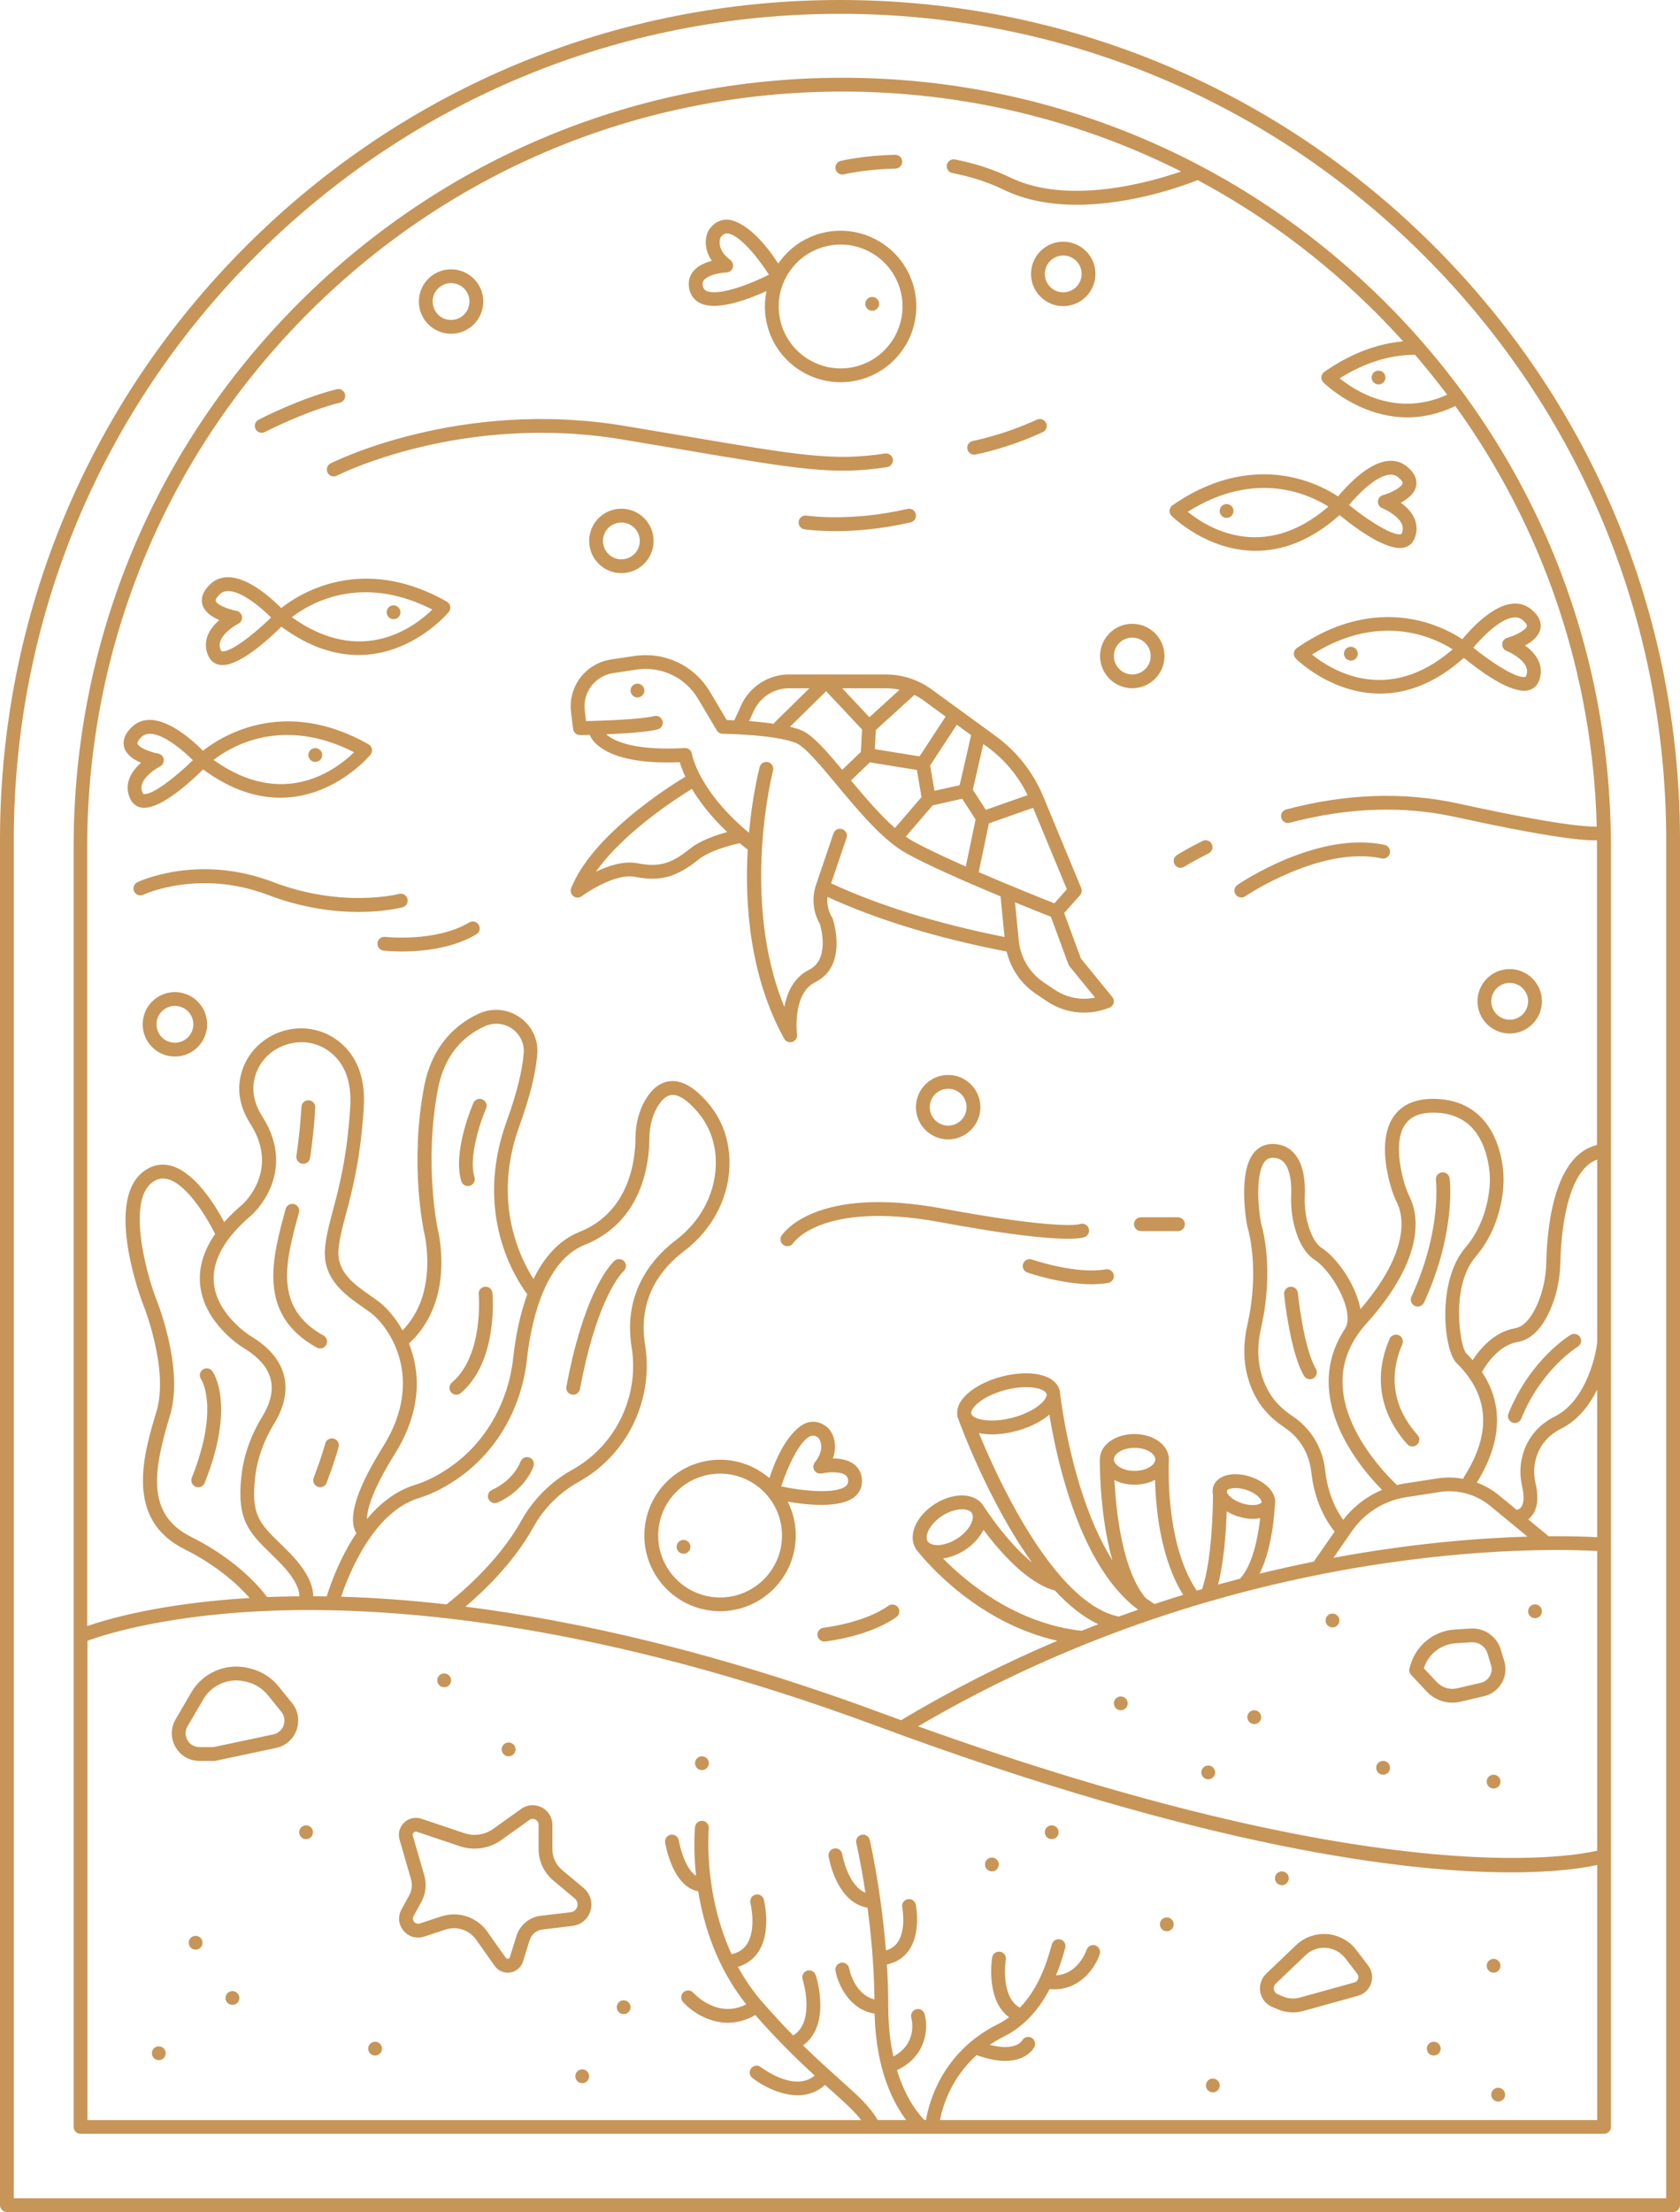 <?xml version="1.0" encoding="UTF-8"?><svg xmlns="http://www.w3.org/2000/svg" xmlns:xlink="http://www.w3.org/1999/xlink" height="480.5" preserveAspectRatio="xMidYMid meet" version="1.0" viewBox="0.0 0.0 365.0 480.5" width="365.0" zoomAndPan="magnify"><g id="change1_1"><path d="M311.38,53.29C276.93,18.93,231.16,0,182.5,0C133.84,0,88.07,18.93,53.62,53.29C19.17,87.65,0.13,133.36,0,182 v297c0,0.83,0.67,1.5,1.5,1.5h362c0.83,0,1.5-0.67,1.5-1.5V182C364.87,133.36,345.83,87.65,311.38,53.29z M362,477.5H3V182 c0.13-47.84,18.86-92.8,52.74-126.59C89.62,21.61,134.64,3,182.5,3c47.86,0,92.88,18.61,126.76,52.41 C343.14,89.21,361.87,134.16,362,182V477.5z M68.83,292.72c-13.03-7.19-9.71-19.37-6.77-30.12c0.22-0.8,1.05-1.27,1.84-1.05 c0.8,0.22,1.27,1.04,1.05,1.84c-2.9,10.62-5.63,20.65,5.33,26.7c0.73,0.4,0.99,1.31,0.59,2.04c-0.27,0.5-0.79,0.78-1.31,0.78 C69.31,292.91,69.06,292.85,68.83,292.72z M64.4,251.09c0.88-6.03,1.08-10.61,1.09-10.65c0.04-0.83,0.74-1.47,1.56-1.44 c0.83,0.03,1.47,0.73,1.44,1.56c-0.01,0.19-0.21,4.77-1.12,10.96c-0.11,0.75-0.75,1.28-1.48,1.28c-0.07,0-0.15,0-0.22-0.02 C64.85,252.67,64.28,251.91,64.4,251.09z M70.96,322.08c-0.23,0.6-0.8,0.97-1.4,0.97c-0.18,0-0.35-0.03-0.53-0.1 c-0.78-0.29-1.17-1.16-0.88-1.93c1.98-5.24,2.49-7.4,2.5-7.42c0.19-0.81,1-1.31,1.8-1.12c0.81,0.19,1.31,0.99,1.12,1.8 C73.55,314.37,73.02,316.61,70.96,322.08z M46.12,297.83c0.21,0.29,5.14,7.26-1.66,24.29c-0.23,0.59-0.8,0.94-1.39,0.94 c-0.19,0-0.37-0.03-0.56-0.11c-0.77-0.31-1.14-1.18-0.84-1.95c6.09-15.26,2.06-21.35,2.02-21.41c-0.47-0.67-0.31-1.61,0.35-2.08 C44.71,297.03,45.63,297.17,46.12,297.83z M100.23,256.58c-1.98-6.33,2.43-16.56,2.62-16.99c0.33-0.76,1.21-1.11,1.97-0.77 c0.76,0.33,1.11,1.21,0.78,1.97c-1.16,2.66-3.87,10.53-2.51,14.89c0.25,0.79-0.19,1.63-0.98,1.88c-0.15,0.05-0.3,0.07-0.45,0.07 C101.03,257.64,100.43,257.23,100.23,256.58z M98.01,302.44c-0.54-0.63-0.46-1.58,0.17-2.12c6.98-5.95,5.84-19.06,5.82-19.19 c-0.08-0.83,0.53-1.56,1.35-1.63c0.83-0.08,1.56,0.53,1.63,1.35c0.06,0.6,1.29,14.8-6.87,21.75c-0.28,0.24-0.63,0.36-0.97,0.36 C98.73,302.97,98.31,302.79,98.01,302.44z M106.11,325.56c-0.31-0.77,0.07-1.64,0.84-1.95c0.04-0.02,4.44-1.85,6.16-6.16 c0.31-0.77,1.18-1.14,1.95-0.84c0.77,0.31,1.14,1.18,0.84,1.95c-2.21,5.53-7.61,7.75-7.84,7.84c-0.18,0.07-0.37,0.11-0.56,0.11 C106.91,326.5,106.34,326.14,106.11,325.56z M123.06,301.19c0.4-2.15,0.84-4.23,1.31-6.2c3.96-16.66,8.96-20.97,9.17-21.15 c0.64-0.53,1.58-0.44,2.11,0.19c0.53,0.63,0.44,1.57-0.18,2.1c-0.1,0.09-4.54,4.2-8.19,19.55c-0.46,1.92-0.89,3.96-1.28,6.06 c-0.14,0.72-0.77,1.22-1.47,1.22c-0.09,0-0.18-0.01-0.28-0.03C123.44,302.79,122.9,302.01,123.06,301.19z M305.74,313.71 c-3.46-3.84-8.56-11.91-3.83-22.9c0.33-0.76,1.21-1.11,1.97-0.79c0.76,0.33,1.11,1.21,0.79,1.97c-3.86,8.97-0.33,15.67,3.3,19.7 c0.55,0.62,0.51,1.56-0.11,2.12c-0.29,0.26-0.65,0.39-1,0.39C306.45,314.21,306.04,314.04,305.74,313.71z M306.64,281.67 c0.42-0.9,0.8-1.79,1.16-2.67c1.23-3.01,2.22-6.09,2.93-9.14c1.88-8.09,1.25-13.48,1.24-13.53c-0.1-0.82,0.48-1.57,1.3-1.67 c0.82-0.1,1.57,0.48,1.68,1.3c0.03,0.24,0.72,5.93-1.29,14.59c-0.75,3.21-1.78,6.44-3.07,9.6c-0.38,0.92-0.78,1.84-1.21,2.79 c-0.25,0.55-0.8,0.87-1.36,0.87c-0.21,0-0.42-0.04-0.63-0.14C306.63,283.31,306.3,282.42,306.64,281.67z M283.31,298.86 c-3.03-5.13-4.27-17.2-4.32-17.71c-0.08-0.82,0.52-1.56,1.34-1.64c0.83-0.08,1.56,0.52,1.64,1.34c0.01,0.12,1.22,11.92,3.92,16.48 c0.42,0.71,0.19,1.63-0.53,2.05c-0.24,0.14-0.5,0.21-0.76,0.21C284.09,299.59,283.59,299.33,283.31,298.86z M330.51,308.16 c-0.24,0.58-0.8,0.94-1.39,0.94c-0.19,0-0.38-0.04-0.56-0.11c-0.77-0.31-1.14-1.19-0.83-1.95c4.75-11.73,13.15-16.87,13.51-17.08 c0.71-0.43,1.63-0.2,2.06,0.51c0.43,0.71,0.2,1.63-0.51,2.06C342.67,292.59,334.86,297.42,330.51,308.16z M326.07,358.34 c-0.87-2.89-3.57-4.79-6.6-4.59l-3.23,0.2c-4.63,0.22-8.58,3.37-9.84,7.84l-0.17,0.59c-0.14,0.5-0.01,1.05,0.35,1.43l3.41,3.64 c1.45,1.55,3.48,2.4,5.56,2.4c0.57,0,1.15-0.07,1.72-0.2l5.14-1.2c1.62-0.38,3.02-1.42,3.86-2.86c0.83-1.44,1.03-3.18,0.55-4.77 L326.07,358.34z M323.67,364.09c-0.43,0.74-1.12,1.25-1.94,1.44l-5.14,1.2c-1.6,0.38-3.28-0.14-4.41-1.33l-2.83-3.02 c0.97-3.1,3.77-5.28,7.05-5.44l3.25-0.2c1.62-0.11,3.08,0.91,3.54,2.46l0.75,2.49C324.2,362.51,324.1,363.36,323.67,364.09z M294.65,423.54c-1.52-1.98-3.83-3.23-6.32-3.42c-2.49-0.18-4.96,0.69-6.76,2.42l-6.47,6.18c-1.08,1.03-1.56,2.53-1.29,4 c0.28,1.47,1.27,2.69,2.65,3.25l1.3,0.54c1,0.41,2.08,0.62,3.15,0.62c0.74,0,1.49-0.1,2.21-0.3l11.93-3.31 c1.34-0.37,2.4-1.38,2.84-2.7c0.44-1.32,0.2-2.77-0.65-3.87L294.65,423.54z M295.07,429.86c-0.06,0.18-0.26,0.61-0.8,0.76 l-11.94,3.31c-1.12,0.31-2.34,0.24-3.42-0.2l-1.3-0.54c-0.45-0.18-0.75-0.56-0.84-1.04c-0.09-0.47,0.06-0.94,0.41-1.27l6.47-6.18 c1.08-1.04,2.53-1.61,4.02-1.61c0.15,0,0.29,0.01,0.44,0.02c1.64,0.13,3.16,0.95,4.17,2.25l2.61,3.4 C295.24,429.22,295.13,429.68,295.07,429.86z M60.52,366.31c-1.54-1.91-3.7-3.28-6.08-3.87l-0.45-0.11 c-4.81-1.19-9.91,0.97-12.4,5.25l-3.44,5.9c-1.09,1.88-1.1,4.12-0.02,6.01c1.08,1.89,3.03,3.01,5.2,3.01h3.22 c0.1,0,0.21-0.01,0.31-0.03l13.11-2.78c2.09-0.44,3.76-1.91,4.47-3.92c0.71-2.01,0.34-4.2-1.01-5.86L60.52,366.31z M61.62,374.77 c-0.36,1.02-1.21,1.76-2.27,1.98L46.4,379.5h-3.07c-1.09,0-2.06-0.56-2.6-1.5s-0.54-2.07,0.01-3l3.44-5.9 c1.49-2.56,4.26-4.08,7.14-4.08c0.65,0,1.3,0.08,1.95,0.24l0.45,0.11c1.75,0.43,3.34,1.44,4.47,2.84l2.92,3.61 C61.79,372.64,61.98,373.75,61.62,374.77z M126.8,410.11l-4.67-3.91c-1.35-1.13-2.12-2.78-2.12-4.54v-5.27 c0-1.61-0.89-3.06-2.32-3.8c-1.43-0.73-3.13-0.61-4.44,0.32l-6.1,4.36c-1.81,1.29-4.15,1.64-6.26,0.93l-9.35-3.14 c-1.31-0.44-2.74-0.12-3.74,0.84c-1,0.96-1.38,2.37-0.99,3.7l2.48,8.57c0.35,1.2,0.21,2.46-0.39,3.55l-1.67,3.04 c-0.82,1.49-0.67,3.24,0.39,4.56c1.06,1.33,2.73,1.87,4.42,1.38l4.74-1.56c2.48-0.82,5.16,0.07,6.67,2.2l4.04,5.71 c0.66,0.92,1.71,1.45,2.81,1.45c0.19,0,0.37-0.01,0.56-0.04c1.31-0.21,2.37-1.13,2.77-2.39l1.45-4.65c0.39-1.24,1.48-2.14,2.77-2.3 l6.5-0.77c1.89-0.22,3.4-1.49,3.94-3.31C128.82,413.22,128.25,411.33,126.8,410.11z M125.41,414.18c-0.07,0.25-0.4,1.07-1.42,1.19 l-6.5,0.77c-2.47,0.29-4.54,2.01-5.28,4.38l-1.45,4.65c-0.08,0.24-0.27,0.31-0.38,0.33c-0.11,0.02-0.31,0.01-0.46-0.18l-4.03-5.7 c-1.71-2.42-4.42-3.78-7.25-3.78c-0.93,0-1.88,0.15-2.81,0.45l-4.68,1.54c-0.65,0.18-1.05-0.21-1.19-0.38 c-0.14-0.18-0.43-0.65-0.11-1.25l1.67-3.04c0.99-1.79,1.22-3.86,0.65-5.83l-2.48-8.57c-0.11-0.37,0.1-0.61,0.19-0.7 c0.09-0.09,0.34-0.28,0.71-0.16l9.35,3.14c3.02,1.02,6.37,0.51,8.96-1.34l6.1-4.36c0.57-0.41,1.11-0.2,1.32-0.1 c0.21,0.11,0.69,0.43,0.69,1.13v5.27c0,2.65,1.17,5.14,3.2,6.84l4.67,3.91C125.66,413.07,125.48,413.94,125.41,414.18z M204.23,265.47c-13.36-2.47-21.35-1.07-25.7,0.53c-4.62,1.71-6.18,4-6.2,4.02c-0.29,0.44-0.77,0.68-1.26,0.68 c-0.28,0-0.56-0.08-0.81-0.24c-0.69-0.45-0.9-1.36-0.46-2.05c0.29-0.45,7.29-11.02,34.98-5.89c24.68,4.57,29.45,3.49,29.8,3.39 c0.72-0.28,1.56,0.05,1.89,0.77c0.35,0.75,0.03,1.64-0.72,1.99C235.06,268.99,230.38,270.32,204.23,265.47z M257.42,265.92 c0,0.83-0.67,1.5-1.5,1.5h-8.04c-0.83,0-1.5-0.67-1.5-1.5s0.67-1.5,1.5-1.5h8.04C256.75,264.42,257.42,265.09,257.42,265.92z M241.98,276.95c0.14,0.82-0.41,1.59-1.22,1.73c-1.14,0.2-2.34,0.28-3.56,0.28c-6.58,0-13.64-2.42-13.99-2.54 c-0.78-0.27-1.2-1.13-0.92-1.91c0.27-0.78,1.12-1.2,1.91-0.92c0.09,0.03,9.52,3.27,16.05,2.14 C241.06,275.59,241.84,276.13,241.98,276.95z M87.46,197.08c-0.28,0.07-3.88,1.01-9.55,1.01c-5.17,0-12.05-0.78-19.68-3.69 c-14.96-5.7-26.97-0.11-27.09-0.05c-0.75,0.36-1.64,0.04-2-0.71c-0.36-0.75-0.04-1.64,0.71-2c0.54-0.26,13.3-6.21,29.45-0.05 c15.1,5.76,27.26,2.62,27.38,2.59c0.8-0.22,1.62,0.26,1.84,1.06C88.74,196.05,88.26,196.87,87.46,197.08z M349.96,180.57 c-0.84-43.44-18.18-84.15-49.02-114.92C269.41,34.21,227.52,16.89,183,16.89S96.59,34.21,65.07,65.65 C33.55,97.09,16.12,138.92,16,183.43V462c0,0.83,0.67,1.5,1.5,1.5h331c0.83,0,1.5-0.67,1.5-1.5V183.43c0-0.89-0.02-1.78-0.04-2.68 c0-0.03,0.01-0.05,0.01-0.08C349.97,180.64,349.96,180.61,349.96,180.57z M330.73,323.02c0.44,1.93,0.37,3.5-0.21,4.31 c-0.15,0.22-0.42,0.49-0.98,0.66l-3.84-3.16c-1.46-1.21-3.11-2.14-4.85-2.79c3.99-6.38,6.95-15.3,1.12-24.02 c0.95-1.69,3.69-5.85,7.78-6.53c2.85-0.47,5.22-2.82,7.05-6.97c1.38-3.14,2.12-6.6,2.2-10.27c0.1-4.81,0.98-19.81,8.01-22.39v39.55 c0,1.39-1.94,12.63-9.17,16.25c-4.98,2.49-6.71,6.55-7.28,9.52C330.2,319,330.26,320.97,330.73,323.02z M347,402.01 c-6.88,1.57-48.81,8.42-147.53-27.02c69.46-40.79,137.18-38.68,147.53-38.08V402.01z M211.14,328.66 C211.14,328.66,211.14,328.66,211.14,328.66c0.75,1.17-0.46,3.8-3.21,5.56c-2.71,1.74-5.56,1.76-6.35,0.62 c-0.01-0.02-0.03-0.04-0.05-0.06c-0.73-1.18,0.48-3.79,3.22-5.54C207.5,327.49,210.39,327.49,211.14,328.66z M209.55,336.75 c1.92-1.23,3.33-2.82,4.12-4.45c3.31,4.46,9.41,11.58,15.53,13.2c2.94,3.18,6.11,5.76,9.43,7.31c-1.21,0.47-2.43,0.94-3.65,1.43 c-14.26-1.59-24.94-10.48-30.09-15.71C206.4,338.32,208.01,337.73,209.55,336.75z M212.51,304.74c1.41-1.17,3.56-2.19,5.89-2.81 c1.56-0.41,3.13-0.62,4.55-0.62c0.7,0,1.36,0.05,1.96,0.16c1.31,0.23,2.25,0.72,2.44,1.26c0.01,0.08,0.02,0.2,0.04,0.34 c-0.12,1.3-2.84,3.68-7.4,4.88c-4.79,1.26-8.46,0.39-8.93-0.76c-0.02-0.04-0.03-0.08-0.04-0.11 C210.89,306.52,211.47,305.6,212.51,304.74z M215.49,311.58c1.62,0,3.41-0.24,5.27-0.73c3.02-0.8,5.53-2.09,7.23-3.58 c0.61,3.79,1.72,9.48,3.57,15.64c3.87,12.88,9.15,21.84,15.71,26.74c-1.4,0.49-2.8,0.99-4.21,1.5c-7-1.42-14.71-9.36-22.32-23 c-3.6-6.45-6.4-12.81-8.06-16.85C213.53,311.48,214.47,311.58,215.49,311.58z M251,317.02c-0.02,1.18-1.86,2.48-4.5,2.48 c-2.65,0-4.5-1.32-4.5-2.5s1.85-2.5,4.5-2.5c2.65,0,4.49,1.31,4.5,2.49C251,317,251,317.01,251,317.02z M246.5,322.5 c1.68,0,3.21-0.39,4.45-1.05c0.14,6.11,1.15,17.07,6.11,24.98c-2.05,0.63-4.13,1.3-6.22,1.99c-0.67-0.4-1.32-0.84-1.95-1.32 c-5.06-6-6.41-18.8-6.77-25.61C243.35,322.13,244.85,322.5,246.5,322.5z M273.05,326.85c-0.91,0.17-2.08,0.05-3.23-0.32 c-1.94-0.64-2.96-1.68-3.24-2.3c0-0.21,0-0.38,0-0.51c0.13-0.14,0.44-0.31,0.97-0.41c0.27-0.05,0.57-0.08,0.88-0.08 c0.73,0,1.54,0.14,2.34,0.4c2.47,0.81,3.46,2.28,3.32,2.7C274.06,326.47,273.74,326.72,273.05,326.85z M266.52,328.28 c0.7,0.43,1.49,0.81,2.37,1.1c1.11,0.36,2.23,0.55,3.28,0.55c0.5,0,0.98-0.04,1.44-0.13c0.06-0.01,0.12-0.03,0.18-0.04 c-0.42,3.77-1.54,10.1-4.38,13.16c-1.58,0.41-3.16,0.84-4.77,1.28C265.93,339.19,266.37,332.69,266.52,328.28z M289.7,338.39 l4.06-5.85c2.72-3.92,6.98-6.58,11.69-7.31l7.28-1.13c3.95-0.62,7.98,0.49,11.06,3.03l8.07,6.65 C321.49,334.09,306.91,335.2,289.7,338.39z M273.96,265.68c-0.72-3.96-1.12-11.02,0.85-13.4c0.45-0.54,0.97-0.78,1.69-0.78 c1.01,0,1.79,0.3,2.39,0.93c1.17,1.22,1.77,3.78,1.64,7.04c-0.09,2.4,0.12,4.64,0.64,6.68c0.93,3.68,2.43,6.2,4.46,7.51 c2.52,1.62,6.03,6.6,6.94,10.84c0.26,1.22,0.42,2.92-0.35,4.1c-0.02,0.04-0.04,0.08-0.06,0.12c-2.56,3.91-3.73,8.16-3.45,12.7 c0.62,10.09,8.12,18.74,11.56,22.21c-3.32,1.39-6.24,3.63-8.44,6.52c-1.29-1.77-3.31-5.3-3.9-10.65 c-0.73-6.72-4.79-10.34-7.14-11.91c-2.27-1.51-3.99-3.27-5.11-5.24c-2.3-4.03-2.88-8.66-1.72-13.78 C276.88,275.7,274.31,266.81,273.96,265.68z M306.4,260.31c-0.65-1.39-1.09-2.54-1.39-3.63c-0.91-3.31-2.06-9.34,0.41-12.62 c1.17-1.55,3.05-2.33,5.76-2.37c3.49-0.04,6.35,0.98,8.42,3.06c4.16,4.17,4.1,11.29,4.1,11.43c0,0.08,0.19,8.39-5.34,14.84 c-6.25,7.3-4.71,22.25-1.92,25.04l0.15,0.15c6.98,6.94,7.49,15.19,1.52,24.54c-0.1,0.15-0.16,0.31-0.19,0.48 c-1.85-0.34-3.75-0.38-5.65-0.09l-7.28,1.13c-0.5,0.08-0.99,0.2-1.48,0.31c-2.08-1.96-11.17-11.04-11.8-21.36 c-0.3-4.96,1.42-9.56,5.12-13.67C310.09,272.81,307.94,263.59,306.4,260.31z M314.42,85.74c-11.03,4.99-20.03-0.85-23.36-3.56 c5.39-3.4,10.88-5.11,16.37-5.12C309.86,79.88,312.19,82.78,314.42,85.74z M67.19,67.78C98.15,36.9,139.28,19.89,183,19.89 c25.99,0,51.06,6.01,73.62,17.36c-7.01,2.42-24.64,7.37-37.18,1.29c-3.63-1.76-7.66-3.07-11.96-3.9c-0.82-0.16-1.6,0.38-1.76,1.19 c-0.16,0.81,0.38,1.6,1.19,1.76c4.04,0.77,7.82,2,11.21,3.65c4.92,2.38,10.44,3.24,15.84,3.24c12.04,0,23.47-4.25,26.25-5.36 c14.02,7.5,27.01,17.1,38.58,28.65c2.08,2.08,4.1,4.21,6.06,6.38c-5.79,0.51-11.53,2.73-17.12,6.62c-0.36,0.25-0.59,0.65-0.64,1.09 s0.11,0.87,0.42,1.19c0.1,0.1,7.59,7.61,18.28,7.61c3.22,0,6.72-0.69,10.4-2.46c19.15,26.54,29.86,58.11,30.72,91.35 c-1.99,0.08-8.68-0.33-30.12-5.02c-11.81-2.58-24.38-2.15-37.35,1.3c-0.8,0.21-1.28,1.03-1.07,1.83c0.21,0.8,1.04,1.28,1.83,1.06 c12.51-3.32,24.6-3.75,35.94-1.27c18.78,4.11,26.74,5.08,30.25,5.08c0.21,0,0.38-0.01,0.56-0.01c0,0.3,0.01,0.6,0.01,0.9v65.3 c-9.48,2.21-10.86,18.36-11.01,25.45c-0.07,3.27-0.72,6.34-1.94,9.12c-0.96,2.18-2.57,4.85-4.8,5.22c-4.6,0.77-7.71,4.54-9.26,6.94 c-0.41-0.46-0.83-0.92-1.29-1.38l-0.14-0.14c-1.23-1.27-3.53-14.42,2.08-20.96c6.31-7.36,6.07-16.5,6.06-16.81 c0.01-0.34,0.1-8.43-4.96-13.52c-2.67-2.68-6.21-3.99-10.6-3.95c-3.64,0.05-6.38,1.25-8.12,3.56c-3.07,4.09-2.19,10.53-0.9,15.21 c0.34,1.26,0.84,2.57,1.57,4.11c0.97,2.08,3.18,9.73-8.09,22.81c-0.03-0.18-0.06-0.35-0.1-0.53c-1.11-5.16-5.16-10.75-8.25-12.74 c-1.35-0.87-2.45-2.85-3.18-5.72c-0.45-1.76-0.63-3.72-0.55-5.82c0.11-2.92-0.22-6.89-2.48-9.23c-1.18-1.23-2.71-1.85-4.55-1.85 c-1.6,0-2.98,0.65-4,1.87c-3.54,4.26-1.7,14.77-1.48,15.96c0.01,0.07,0.03,0.13,0.05,0.2c0.03,0.09,2.82,8.77-0.04,21.38 c-1.66,7.31,0.2,12.7,2.04,15.93c1.36,2.38,3.4,4.48,6.06,6.25c1.92,1.27,5.22,4.23,5.82,9.73c0.74,6.81,3.59,11.08,5.06,12.88 l-4.53,6.52c-3.82,0.77-7.75,1.64-11.78,2.62c2.83-5.63,3.27-13.64,3.32-14.85c0.56-2.38-1.65-5.01-5.3-6.21 c-1.63-0.54-3.31-0.69-4.72-0.42c-1.64,0.31-2.82,1.18-3.29,2.39c-0.02,0.03-0.03,0.07-0.04,0.1c-0.01,0.02-0.02,0.03-0.02,0.05 c-0.02,0.05-0.02,0.09-0.03,0.14c0,0.02-0.01,0.04-0.02,0.06c-0.13,0.52-0.14,1.05-0.02,1.57c-0.02,3.66-0.27,14.34-2.36,20.52 c-0.39,0.11-0.78,0.23-1.16,0.34c-7.05-10.37-6.07-28.25-6.06-28.43c0-0.01,0-0.02,0-0.03c0-0.02,0-0.04,0-0.06 c0-3.08-3.29-5.5-7.5-5.5c-4.19,0-7.47,2.39-7.5,5.46c0,0.01,0,0.02,0,0.03c-0.01,0.67-0.08,12.12,2.73,21.94 c-8.21-13.07-10.92-32.59-11.35-36.12c-0.01-0.18-0.03-0.35-0.06-0.52c0-0.01,0-0.04,0-0.04c0-0.02-0.01-0.05-0.01-0.07 c-0.01-0.05-0.01-0.11-0.03-0.16c0-0.01-0.01-0.03-0.01-0.04c-0.01-0.03-0.02-0.06-0.04-0.1c-0.52-1.71-2.21-2.91-4.79-3.37 c-2.25-0.4-5.02-0.22-7.8,0.52c-2.78,0.73-5.28,1.94-7.04,3.4c-1.99,1.65-2.87,3.49-2.52,5.22c0,0.04,0.01,0.08,0.02,0.12 c0.01,0.03,0.01,0.06,0.02,0.1c0,0.02,0.02,0.03,0.02,0.05c0.01,0.02,0.01,0.05,0.02,0.07c0.4,1.12,6.66,18.29,16.11,31.42 c-5.68-4.62-10.53-12.26-10.59-12.36c0,0,0,0,0,0c0,0,0,0,0-0.01c-1.8-2.81-6.43-2.96-10.54-0.33c-4.03,2.58-5.83,6.72-4.22,9.53 c0.01,0.01,0.01,0.02,0.02,0.04c0.03,0.05,0.05,0.1,0.08,0.14c0.01,0.02,0.03,0.04,0.04,0.06c0.01,0.01,0.01,0.02,0.02,0.03 c0.03,0.04,0.1,0.13,0.19,0.25c0.06,0.07,0.11,0.15,0.17,0.21c2.1,2.64,13.14,15.56,30.33,19.43 c-11.13,4.73-22.52,10.41-33.95,17.26c-1.42-0.52-2.84-1.04-4.29-1.57c-35.94-13.32-66.18-20.02-90.35-23.1 c3.75-3.17,10.39-9.42,14.71-17.2c2.34-4.22,5.7-7.57,9.98-9.96c10.32-5.74,16.11-17.49,14.4-29.22l-0.08-0.55 c-1.63-10.27,3.72-16.71,8.49-20.3c6.43-4.85,10.12-12.3,9.85-19.94c-0.16-4.7-1.75-8.84-4.72-12.31c-2.85-3.33-5.59-4.9-8.15-4.66 c-2.16,0.2-4,1.62-5.48,4.2c-1.34,2.33-2.05,5.16-2.07,8.17c-0.02,4.67-1.25,16.01-12.15,20.37c-4.59,1.84-7.77,5.65-10,10.24 c-1.07-1.67-2.54-4.33-3.69-7.77c-2.75-8.21-2.53-16.81,0.65-25.56c2.22-6.12,3.52-11.33,3.86-15.51c0.25-3.17-1.16-6.16-3.78-7.99 c-2.65-1.86-5.98-2.16-8.92-0.82c-4.43,2.03-10.1,6.43-11.89,15.87c-3.18,16.77-0.12,31.08,0.02,31.74 c0.04,0.14,3.27,13.12-4.71,21.19c-1.67-3-3.69-5.13-5.1-6.19c-0.58-0.44-1.21-0.88-1.85-1.33c-3.63-2.54-7.39-5.17-6.95-10.11 c0.21-2.35,0.83-4.68,1.61-7.62c1.34-5.03,3.17-11.91,3.87-23.14c0.4-6.42-1.45-11.28-5.51-14.45c-3.37-2.64-7.89-3.45-12.08-2.17 c-4.19,1.28-7.49,4.47-8.82,8.54c-1.27,3.87-0.67,7.77,1.78,11.61c6.42,10.06-1.41,17.22-1.72,17.5c-1.5,1.27-2.82,2.56-3.96,3.85 c-1.95-3.64-6.37-10.83-11.52-12.23c-2.04-0.56-3.99-0.21-5.78,1.05c-8.54,5.97-1.39,26.17-0.53,28.51 c0.06,0.14,5.92,14.41,3.11,23.77c-2.8,9.32-7.02,23.4,6.06,29.93c7.39,3.69,11.93,8.06,14.18,10.61 c-19.13,1.14-30.82,4.55-35.3,6.11V183.44C19.12,139.73,36.23,98.65,67.19,67.78z M58.03,346.91c-1.53-2.06-6.6-8.13-16.56-13.1 c-10.01-5-7.97-14.91-4.53-26.38c3.12-10.39-2.96-25.16-3.19-25.73c-2.07-5.6-6.19-21.01-0.55-24.95c1.06-0.74,2.1-0.93,3.27-0.61 c4.19,1.14,8.52,8.37,10.27,11.91c-2.46,3.55-3.57,7.14-3.28,10.73c0.68,8.62,9.12,13.82,9.48,14.04c3.27,1.96,5.25,4.25,5.87,6.79 c0.74,3.03-0.55,6.02-1.77,8c-2.52,4.11-4.06,8.42-4.57,12.82c-1.14,9.73,1.69,12.49,6.37,17.06c0.51,0.5,1.04,1.02,1.6,1.58 c4.11,4.11,4.64,6.58,4.59,7.68c-1.49,0.01-2.94,0.04-4.33,0.08C59.8,346.85,58.91,346.88,58.03,346.91z M68.04,346.73 c0.02-2.01-0.95-5.27-5.48-9.79c-0.57-0.57-1.11-1.1-1.63-1.61c-4.56-4.45-6.45-6.29-5.48-14.56c0.46-3.96,1.86-7.86,4.15-11.6 c2.17-3.54,2.9-7.09,2.12-10.29c-0.82-3.35-3.25-6.26-7.23-8.64c-0.08-0.04-7.49-4.65-8.04-11.72c-0.37-4.75,2.4-9.66,8.25-14.62 c0.1-0.09,2.59-2.31,4.12-6.04c1.42-3.48,2.25-8.96-1.83-15.34c-1.94-3.04-2.43-6.09-1.46-9.06c1.05-3.19,3.54-5.6,6.84-6.6 c3.3-1,6.71-0.4,9.36,1.67c3.23,2.52,4.69,6.52,4.36,11.89c-0.68,10.94-2.4,17.38-3.77,22.56c-0.79,2.96-1.47,5.52-1.7,8.13 c-0.6,6.67,4.29,10.09,8.21,12.84c0.61,0.43,1.21,0.85,1.77,1.27c3.67,2.75,12.02,13.98,2.63,29c-5.28,8.45-7.38,14.46-6.24,17.87 c0.12,0.37,0.28,0.67,0.44,0.93c-3.65,5.44-5.7,11.32-6.45,13.75C69.98,346.74,69,346.74,68.04,346.73z M95.12,267.1 c-0.03-0.14-3.06-14.31,0.01-30.48c1.25-6.57,4.67-11.18,10.19-13.7c1.96-0.89,4.18-0.69,5.95,0.55c1.74,1.22,2.68,3.2,2.51,5.3 c-0.31,3.91-1.55,8.86-3.68,14.73c-7.32,20.12,1.98,34.34,4.46,37.64c-1.66,4.52-2.58,9.47-3.07,13.9 c-1.03,9.36-5.73,17.77-12.9,23.07c-2.84,2.1-5.7,3.6-8.52,4.47c-4.18,1.29-7.6,4.09-10.34,7.38c0.02-1.96,1-6.06,6.05-14.15 c6.04-9.66,5.46-18,3.07-23.98c4.13-3.76,6.56-9.09,6.98-15.53C96.16,271.19,95.15,267.21,95.12,267.1z M90.94,325.43 c3.15-0.97,6.32-2.62,9.43-4.92c7.84-5.8,12.98-14.96,14.1-25.16c0.86-7.78,3.63-21.38,12.59-24.96 c12.59-5.04,14.01-17.86,14.03-23.14c0.01-2.49,0.59-4.81,1.67-6.69c0.97-1.69,2.03-2.6,3.16-2.71c1.5-0.15,3.44,1.11,5.59,3.62 c2.52,2.94,3.86,6.46,4,10.46c0.23,6.66-3.01,13.18-8.66,17.44c-4.44,3.35-11.6,10.81-9.64,23.17l0.08,0.51 c1.53,10.51-3.65,21.03-12.89,26.17c-4.71,2.62-8.56,6.47-11.15,11.12c-5.18,9.33-14.22,16.6-16.25,18.16 c-8.42-0.95-16.05-1.47-22.88-1.67C75.78,341.9,81.1,328.46,90.94,325.43z M204.23,460.5c0.55-2.87,2.34-9.03,7.95-14.09 c2.52,0.91,4.56,1.25,6.21,1.25c4.79,0,6.26-2.86,6.34-3.03c0.36-0.75,0.06-1.66-0.68-2.03c-0.75-0.36-1.63-0.07-2,0.67 c-0.02,0.03-1.44,2.37-7.01,0.9c0.96-0.65,2-1.26,3.13-1.83c4.06-2.03,7.35-5.47,9.87-10.27c0.34,0.03,0.68,0.05,1,0.05 c5.79,0,8.96-4.82,9.89-7.65c0.25-0.79-0.17-1.63-0.96-1.89c-0.79-0.26-1.63,0.17-1.89,0.95c-0.08,0.24-1.83,5.27-6.65,5.56 c0.66-1.59,1.25-3.3,1.76-5.13c0.09-0.33,0.15-0.56,0.2-0.69c0.3-0.77-0.09-1.64-0.86-1.94c-0.77-0.3-1.64,0.08-1.94,0.86 c-0.07,0.17-0.16,0.5-0.29,0.96c-0.38,1.34-1.09,3.86-2.41,6.61c-0.02,0.05-0.05,0.1-0.07,0.15c-1.01,2.08-2.39,4.27-4.23,6.19 c-4.31-2.32-3.09-10.35-3.07-10.43c0.13-0.82-0.42-1.59-1.24-1.72c-0.82-0.14-1.58,0.42-1.72,1.24c-0.07,0.42-1.43,9.27,3.67,12.99 c-0.75,0.55-1.54,1.06-2.41,1.49c-12.13,6.06-14.99,16.97-15.64,20.84h-0.33c-1.02-1-3.99-4.34-5.97-10.82 c6.54-3.12,6.83-9.25,6-12.21c-0.22-0.79-1.04-1.25-1.84-1.03c-0.79,0.22-1.26,1.04-1.05,1.84c0.16,0.61,1.31,5.6-3.89,8.42 c-0.67-3.01-1.11-6.56-1.11-10.7c0-3.17-0.11-6.29-0.3-9.29c1.92-0.41,3.47-1.35,4.59-2.82c2.94-3.86,1.73-9.94,1.68-10.19 c-0.17-0.81-0.96-1.33-1.77-1.17c-0.81,0.17-1.33,0.96-1.17,1.77c0.01,0.05,0.98,5.01-1.13,7.78c-0.6,0.78-1.4,1.29-2.41,1.58 c-0.32-3.93-0.74-7.6-1.19-10.82c-0.01-0.06-0.01-0.12-0.02-0.17c-1.09-7.75-2.28-12.92-2.31-13.01c-0.19-0.81-0.99-1.31-1.8-1.12 c-0.81,0.19-1.31,1-1.12,1.8c0.02,0.08,1,4.3,1.98,10.79c-3.88-1.64-5.02-8.3-5.04-8.38c-0.13-0.82-0.9-1.38-1.72-1.24 c-0.82,0.13-1.37,0.9-1.24,1.72c0.07,0.43,1.7,10.02,8.46,11.15c0.76,5.69,1.42,12.64,1.51,19.92c-4.37-1.06-5.47-6.52-5.51-6.77 c-0.15-0.81-0.93-1.35-1.75-1.2c-0.81,0.15-1.35,0.93-1.21,1.75c0.55,3,3.02,8.45,8.5,9.3c0.27,12.37,4.19,19.6,6.86,23.12h-6.21 c-1.58-2.86-4.3-5.3-8.23-8.82c-2.22-1.99-4.89-4.37-7.97-7.39c2.45-1.77,3.75-4.72,3.76-8.69c0.01-3.44-0.96-6.44-1-6.57 c-0.26-0.79-1.1-1.21-1.89-0.96c-0.79,0.26-1.22,1.1-0.96,1.89c0.03,0.1,2.88,9.14-2.06,12.17c-2.1-2.15-4.37-4.58-6.8-7.38 c-2.08-2.39-3.79-4.94-5.2-7.53c1.8-0.54,3.25-1.55,4.29-3.03c3.11-4.39,1.41-11.28,1.34-11.57c-0.2-0.8-1.02-1.29-1.82-1.08 c-0.8,0.2-1.29,1.02-1.09,1.82c0.01,0.06,1.43,5.85-0.88,9.11c-0.74,1.04-1.81,1.69-3.22,2c-6.19-13.43-4.97-27.15-4.95-27.32 c0.08-0.82-0.52-1.56-1.35-1.64c-0.82-0.08-1.56,0.52-1.64,1.34c-0.04,0.4-0.42,4.61,0.23,10.58c-2.71-1.69-3.75-7.6-3.76-7.67 c-0.13-0.82-0.9-1.37-1.72-1.24c-0.82,0.13-1.37,0.9-1.24,1.72c0.07,0.42,1.59,9.57,7.18,10.57c1.2,7.38,4.02,16.54,10.44,24.56 c-6.25,3.19-11.26-2.25-11.5-2.52c-0.55-0.62-1.5-0.67-2.12-0.13c-0.62,0.55-0.68,1.5-0.13,2.12c1.76,1.98,5.39,4.53,9.76,4.53 c1.88,0,3.9-0.48,5.96-1.67c5.03,5.71,9.36,9.89,12.91,13.15c-4.46,3.67-11.39-1.61-11.71-1.85c-0.65-0.51-1.59-0.39-2.1,0.26 c-0.51,0.65-0.39,1.6,0.26,2.1c2.21,1.72,6.06,3.76,9.86,3.76c2.09,0,4.15-0.63,5.92-2.25c0.41,0.36,0.8,0.72,1.19,1.06 c2.97,2.65,5.2,4.64,6.66,6.58H19V356.41c3.55-1.31,17.65-5.91,42.03-6.6c26.18-0.73,69.88,3.02,129.45,25.1 c71.79,26.61,114.99,31.8,137.77,31.8c9.88,0,15.9-0.97,18.76-1.6v55.4H204.23z M347,333.91c-1.94-0.11-5.54-0.25-10.54-0.21 l-4.44-3.66c0.41-0.32,0.72-0.66,0.94-0.97c1.39-1.96,1.15-4.74,0.69-6.72c-0.38-1.64-0.43-3.19-0.16-4.6 c0.65-3.36,2.56-5.85,5.68-7.41c3.68-1.84,6.17-5.14,7.83-8.48V333.91z M263.28,183.35c0.37,0.74,0.06,1.64-0.68,2.01 c-3.34,1.66-5.27,2.89-5.29,2.9c-0.25,0.16-0.53,0.24-0.81,0.24c-0.49,0-0.98-0.24-1.26-0.69c-0.45-0.7-0.25-1.62,0.45-2.07 c0.08-0.05,2.07-1.32,5.58-3.07C262.01,182.3,262.91,182.61,263.28,183.35z M268.85,192.21c0.71-0.48,17.5-11.78,31.97-8.68 c0.81,0.17,1.33,0.97,1.15,1.78c-0.17,0.81-0.97,1.33-1.78,1.15c-13.2-2.83-29.49,8.12-29.65,8.23c-0.26,0.18-0.55,0.26-0.84,0.26 c-0.48,0-0.95-0.23-1.24-0.66C267.99,193.61,268.16,192.68,268.85,192.21z M71.81,100.67c0.27-0.14,27.86-14.16,63.94-8.15 c4.79,0.8,9.08,1.53,12.96,2.18c24.99,4.23,32.53,5.51,43.56,3.81c0.82-0.13,1.58,0.44,1.71,1.25c0.13,0.82-0.44,1.58-1.25,1.71 c-11.51,1.77-19.16,0.48-44.52-3.82c-3.87-0.66-8.17-1.38-12.95-2.18c-35.05-5.84-61.8,7.71-62.06,7.85 c-0.22,0.11-0.46,0.17-0.69,0.17c-0.54,0-1.07-0.3-1.33-0.81C70.79,101.95,71.07,101.05,71.81,100.67z M210.17,97.53 c-0.15-0.81,0.39-1.6,1.2-1.75c0.07-0.01,6.62-1.26,13.92-4.63c0.75-0.35,1.64-0.02,1.99,0.73s0.02,1.64-0.73,1.99 c-7.66,3.54-14.35,4.81-14.63,4.86c-0.09,0.02-0.18,0.03-0.28,0.03C210.94,98.75,210.31,98.25,210.17,97.53z M174.76,114.97 c-0.82-0.13-1.37-0.9-1.24-1.72c0.13-0.82,0.9-1.38,1.72-1.25c0.09,0.02,9.4,1.43,21.93-1.46c0.81-0.19,1.61,0.32,1.8,1.12 c0.19,0.81-0.32,1.61-1.12,1.8c-6.61,1.53-12.31,1.91-16.39,1.91C177.42,115.37,174.96,115,174.76,114.97z M181.54,36.76 c-0.19-0.81,0.3-1.62,1.11-1.81c0.2-0.05,4.96-1.18,11.84-1.33c0.83-0.01,1.51,0.64,1.53,1.47c0.02,0.83-0.64,1.51-1.47,1.53 c-6.54,0.14-11.16,1.24-11.2,1.25c-0.12,0.03-0.24,0.04-0.35,0.04C182.32,37.91,181.71,37.45,181.54,36.76z M55.53,93.2 c-0.38-0.73-0.1-1.64,0.64-2.02c0.36-0.19,8.89-4.61,16.97-6.63c0.8-0.21,1.62,0.29,1.82,1.09c0.2,0.8-0.29,1.62-1.09,1.82 c-7.74,1.93-16.22,6.34-16.31,6.38c-0.22,0.12-0.46,0.17-0.69,0.17C56.33,94.01,55.8,93.71,55.53,93.2z M104.01,200.89 c0.43,0.71,0.19,1.63-0.52,2.06c-5.27,3.16-11.98,3.73-16.18,3.73c-2.28,0-3.81-0.17-3.98-0.19c-0.82-0.09-1.41-0.84-1.32-1.66 c0.09-0.82,0.84-1.41,1.66-1.32c0.11,0.01,11.05,1.2,18.28-3.14C102.66,199.95,103.58,200.18,104.01,200.89z M178.43,326.89 c2.85,0,5.64-0.42,7.26-1.76c1.08-0.9,1.63-2.13,1.58-3.57c-0.05-1.46-0.64-2.66-1.71-3.49c-1.29-1-3.08-1.27-4.61-1.27 c1.1-2.98,0.04-5.42-0.9-6.48c-0.04-0.04-0.08-0.09-0.13-0.13c-1.77-1.56-3.44-1.5-4.53-1.18c-0.83,0.25-4.9,1.95-8.24,12.06 c-2.88-2.48-6.62-3.99-10.71-3.99c-9.07,0-16.45,7.38-16.45,16.45c0,9.07,7.38,16.45,16.45,16.45c9.07,0,16.45-7.38,16.45-16.45 c0-2.64-0.64-5.13-1.75-7.35C173.02,326.52,175.75,326.89,178.43,326.89z M176.25,311.9c0.36-0.11,0.86-0.14,1.6,0.48 c0.32,0.42,1.5,2.37-0.82,5.28c-0.39,0.5-0.43,1.19-0.1,1.73s0.97,0.8,1.6,0.67c1.41-0.31,4.07-0.48,5.19,0.39 c0.24,0.19,0.52,0.49,0.54,1.21c0.02,0.5-0.13,0.85-0.5,1.15c-2.2,1.82-9.69,1.01-14.03,0.06 C171.22,318.32,173.91,312.6,176.25,311.9z M156.45,347c-7.42,0-13.45-6.04-13.45-13.45s6.03-13.45,13.45-13.45 s13.45,6.03,13.45,13.45S163.87,347,156.45,347z M152.22,65.9c0.83,0.38,1.82,0.54,2.9,0.54c3.78,0,8.65-1.95,11.41-3.21 c-0.51,2.47-0.47,5.04,0.19,7.55c1.95,7.37,8.62,12.25,15.91,12.25c1.39,0,2.8-0.18,4.2-0.55c8.77-2.32,14.02-11.34,11.71-20.11 c-2.32-8.77-11.34-14.02-20.11-11.71c-3.85,1.02-7.11,3.34-9.34,6.59c-5.8-8.91-10.17-9.52-11.04-9.55 c-1.13-0.03-2.76,0.34-4.08,2.3c-0.03,0.05-0.06,0.1-0.09,0.16c-0.64,1.26-1.05,3.89,0.78,6.49c-1.48,0.39-3.14,1.11-4.13,2.4 c-0.82,1.07-1.08,2.39-0.76,3.81C150.1,64.26,150.94,65.31,152.22,65.9z M179.2,53.57c1.15-0.3,2.3-0.45,3.43-0.45 c5.96,0,11.42,3.99,13.01,10.02c1.89,7.17-2.4,14.55-9.57,16.44c-7.17,1.89-14.55-2.4-16.44-9.57c-0.92-3.47-0.43-7.1,1.38-10.2 C172.82,56.7,175.73,54.49,179.2,53.57z M152.92,60.88c0.86-1.13,3.47-1.64,4.92-1.7c0.63-0.02,1.19-0.45,1.37-1.05 c0.19-0.61-0.03-1.27-0.53-1.65c-3-2.24-2.32-4.45-2.14-4.89c0.56-0.79,1.06-0.89,1.43-0.88c2.44,0.07,6.5,4.92,9.09,8.95 c-3.95,2.03-10.99,4.73-13.58,3.53c-0.43-0.2-0.66-0.49-0.77-0.99C152.54,61.49,152.74,61.12,152.92,60.88z M30.65,165.69 c-1.07,0.93-2.14,2.17-2.64,3.68c-0.47,1.43-0.35,2.92,0.36,4.3c0.5,0.98,1.36,1.6,2.42,1.76c0.18,0.03,0.36,0.04,0.54,0.04 c3.87,0,9.95-5.52,12.8-8.34c6.15,4.54,11.81,6.15,16.76,6.15c11.83,0,19.51-9.22,19.61-9.35c0.28-0.34,0.39-0.79,0.31-1.22 c-0.08-0.43-0.35-0.81-0.73-1.03c-18.43-10.45-32.04-1.72-35.98,1.4c-2.11-2.13-6.99-6.53-11.31-6.7c-1.61-0.06-3,0.45-4.12,1.52 c-1.94,1.85-1.98,3.46-1.68,4.47C27.48,163.99,29.1,165.04,30.65,165.69z M76.93,163.4c-3.72,3.65-15.26,12.61-30.53,1.67 C50.12,162.18,61.31,155.43,76.93,163.4z M30.75,160.08c0.49-0.47,1.07-0.69,1.79-0.69c0.05,0,0.09,0,0.14,0 c2.96,0.11,7.04,3.57,9.22,5.74c-3.99,3.9-8.91,7.63-10.66,7.35c-0.09-0.01-0.13-0.02-0.2-0.16c-0.35-0.68-0.41-1.32-0.18-2 c0.59-1.82,3.02-3.38,3.9-3.83c0.58-0.29,0.9-0.92,0.81-1.55c-0.09-0.64-0.58-1.15-1.22-1.26c-1.92-0.35-4.25-1.34-4.49-2.15 C29.78,161.24,30.12,160.68,30.75,160.08z M67,164c0-0.83,0.67-1.5,1.5-1.5s1.5,0.67,1.5,1.5s-0.67,1.5-1.5,1.5S67,164.83,67,164z M47.65,134.69c-1.07,0.93-2.14,2.17-2.64,3.68c-0.47,1.43-0.35,2.92,0.36,4.3c0.5,0.98,1.36,1.6,2.42,1.76 c0.18,0.03,0.36,0.04,0.54,0.04c3.87,0,9.95-5.52,12.8-8.34c6.15,4.54,11.81,6.15,16.76,6.15c11.83,0,19.51-9.22,19.61-9.35 c0.28-0.34,0.39-0.79,0.31-1.22c-0.08-0.43-0.35-0.81-0.73-1.03c-18.43-10.45-32.04-1.72-35.98,1.4c-2.11-2.13-6.99-6.53-11.31-6.7 c-1.61-0.05-3,0.45-4.12,1.52c-1.94,1.85-1.98,3.46-1.68,4.47C44.48,132.99,46.1,134.04,47.65,134.69z M93.93,132.4 c-3.72,3.65-15.26,12.61-30.53,1.67C67.12,131.18,78.31,124.43,93.93,132.4z M47.75,129.08c0.49-0.47,1.07-0.69,1.79-0.69 c0.05,0,0.09,0,0.14,0c2.96,0.11,7.04,3.57,9.22,5.74c-3.99,3.9-8.91,7.62-10.66,7.35c-0.09-0.01-0.13-0.02-0.2-0.16 c-0.35-0.68-0.41-1.32-0.18-2c0.59-1.82,3.02-3.38,3.9-3.83c0.58-0.29,0.9-0.92,0.81-1.55c-0.09-0.64-0.58-1.15-1.22-1.26 c-1.92-0.35-4.25-1.34-4.49-2.15C46.78,130.24,47.12,129.68,47.75,129.08z M84,133c0-0.83,0.67-1.5,1.5-1.5s1.5,0.67,1.5,1.5 s-0.67,1.5-1.5,1.5S84,133.83,84,133z M272.83,119.65c5.43,0,11.69-1.94,18.21-7.76c2.99,2.46,9.22,7.15,13.11,7.15 c0.33,0,0.65-0.03,0.94-0.11c1.05-0.26,1.84-0.96,2.25-1.98c0.58-1.44,0.56-2.94-0.04-4.32c-0.63-1.46-1.82-2.6-2.97-3.43 c1.49-0.8,3.01-1.98,3.34-3.62c0.21-1.04,0.02-2.64-2.08-4.3c-1.21-0.96-2.64-1.34-4.24-1.13c-4.29,0.56-8.73,5.38-10.64,7.69 c-1.69-1.12-5.02-3.02-9.59-4.07c-6.09-1.4-15.61-1.5-26.38,5.99c-0.36,0.25-0.59,0.65-0.64,1.09s0.11,0.87,0.42,1.19 C254.65,112.16,262.15,119.65,272.83,119.65z M301.75,103.13c0.79-0.1,1.42,0.06,1.99,0.51c0.68,0.54,1.06,1.06,1,1.36 c-0.17,0.82-2.39,2.02-4.28,2.55c-0.62,0.17-1.06,0.72-1.09,1.37c-0.03,0.64,0.35,1.24,0.95,1.47c0.92,0.37,3.48,1.7,4.24,3.45 c0.28,0.66,0.28,1.3,0,2.01c-0.06,0.15-0.09,0.15-0.18,0.18c-1.73,0.43-6.95-2.82-11.29-6.34 C295.07,107.32,298.81,103.51,301.75,103.13z M288.61,110.04c-14.21,12.29-26.53,4.43-30.56,1.13 C272.88,101.81,284.64,107.5,288.61,110.04z M267.99,110.86c0.08,0.82-0.53,1.56-1.36,1.63c-0.82,0.08-1.56-0.53-1.63-1.36 c-0.08-0.82,0.53-1.56,1.36-1.63S267.92,110.04,267.99,110.86z M281.75,140.77c-0.36,0.25-0.59,0.65-0.64,1.09s0.11,0.87,0.42,1.19 c0.11,0.12,7.61,7.61,18.3,7.61c5.43,0,11.69-1.94,18.21-7.76c2.99,2.46,9.22,7.15,13.11,7.15c0.33,0,0.65-0.03,0.94-0.11 c1.05-0.26,1.84-0.96,2.25-1.98c0.58-1.44,0.56-2.94-0.04-4.32c-0.63-1.46-1.82-2.6-2.97-3.43c1.49-0.8,3.01-1.98,3.34-3.62 c0.21-1.04,0.02-2.64-2.08-4.3c-1.21-0.96-2.64-1.35-4.24-1.13c-4.29,0.56-8.73,5.38-10.64,7.69c-1.69-1.12-5.02-3.02-9.59-4.07 C302.04,133.38,292.52,133.28,281.75,140.77z M328.75,134.13c0.79-0.1,1.42,0.06,1.99,0.51c0.68,0.54,1.06,1.06,1,1.36 c-0.17,0.82-2.39,2.02-4.28,2.55c-0.62,0.17-1.06,0.72-1.09,1.37c-0.03,0.64,0.35,1.24,0.95,1.47c0.92,0.37,3.48,1.7,4.24,3.45 c0.28,0.66,0.28,1.3,0,2.01c-0.06,0.15-0.09,0.15-0.18,0.18c-1.73,0.43-6.95-2.82-11.29-6.34 C322.07,138.32,325.81,134.51,328.75,134.13z M285.05,142.18c14.82-9.37,26.58-3.67,30.56-1.13 C301.41,153.33,289.09,145.47,285.05,142.18z M294.99,141.86c0.08,0.82-0.53,1.56-1.36,1.63c-0.82,0.08-1.56-0.53-1.63-1.36 c-0.08-0.82,0.53-1.56,1.36-1.63S294.92,141.04,294.99,141.86z M298.01,82.14c-0.08-0.82,0.53-1.56,1.36-1.63s1.56,0.53,1.63,1.36 c0.08,0.82-0.53,1.56-1.36,1.63C298.81,83.57,298.08,82.96,298.01,82.14z M38,215.5c-3.86,0-7,3.14-7,7s3.14,7,7,7s7-3.14,7-7 S41.86,215.5,38,215.5z M38,226.5c-2.21,0-4-1.79-4-4s1.79-4,4-4s4,1.79,4,4S40.21,226.5,38,226.5z M213,240.5c0-3.86-3.14-7-7-7 s-7,3.14-7,7c0,3.86,3.14,7,7,7S213,244.36,213,240.5z M202,240.5c0-2.21,1.79-4,4-4s4,1.79,4,4c0,2.21-1.79,4-4,4 S202,242.71,202,240.5z M328,224.5c3.86,0,7-3.14,7-7s-3.14-7-7-7s-7,3.14-7,7S324.14,224.5,328,224.5z M328,213.5 c2.21,0,4,1.79,4,4s-1.79,4-4,4s-4-1.79-4-4S325.79,213.5,328,213.5z M246,149.5c3.86,0,7-3.14,7-7s-3.14-7-7-7s-7,3.14-7,7 S242.14,149.5,246,149.5z M246,138.5c2.21,0,4,1.79,4,4s-1.79,4-4,4s-4-1.79-4-4S243.79,138.5,246,138.5z M142,117.5 c0-3.86-3.14-7-7-7s-7,3.14-7,7s3.14,7,7,7S142,121.36,142,117.5z M131,117.5c0-2.21,1.79-4,4-4s4,1.79,4,4s-1.79,4-4,4 S131,119.71,131,117.5z M98,72.5c3.86,0,7-3.14,7-7s-3.14-7-7-7s-7,3.14-7,7S94.14,72.5,98,72.5z M98,61.5c2.21,0,4,1.79,4,4 s-1.79,4-4,4s-4-1.79-4-4S95.79,61.5,98,61.5z M231,66.5c3.86,0,7-3.14,7-7s-3.14-7-7-7s-7,3.14-7,7S227.14,66.5,231,66.5z M231,55.5c2.21,0,4,1.79,4,4s-1.79,4-4,4s-4-1.79-4-4S228.79,55.5,231,55.5z M195.11,349.15c0.48,0.67,0.33,1.61-0.34,2.09 c-5.87,4.21-15.12,5.28-15.51,5.32c-0.06,0.01-0.11,0.01-0.17,0.01c-0.75,0-1.4-0.57-1.49-1.33c-0.09-0.82,0.5-1.56,1.32-1.66 c0.09-0.01,8.87-1.03,14.09-4.78C193.69,348.33,194.62,348.48,195.11,349.15z M171.45,146.5c-4.49,0-8.59,2.64-10.44,6.73 l-1.46,3.23c-0.67-0.03-1.23-0.04-1.66-0.05l-3.64-6.13c-3.39-5.72-9.83-8.77-16.41-7.79l-5.02,0.75c-5.61,0.84-9.45,5.9-8.75,11.53 l0.45,3.59c0.09,0.76,0.79,1.34,1.51,1.32c0.12,0,0.92-0.01,2.1-0.04c0.51,1.3,3.55,6.57,19.56,5.93c0.23,0.77,0.6,1.84,1.21,3.14 c-4.56,2.77-20.33,12.99-24.8,24.21c-0.25,0.62-0.05,1.34,0.48,1.74c0.27,0.21,0.59,0.31,0.91,0.31c0.31,0,0.63-0.1,0.9-0.3 c1.91-1.42,7.69-4.94,11.5-4.21c5.54,1.07,9.05,0.11,13.9-3.77c2.5-2,7.2-3.16,8.93-3.53c0.58,0.48,1.15,0.95,1.73,1.39 c-0.67,11.76,0.4,27.41,7.91,41.06c0.27,0.49,0.78,0.78,1.31,0.78c0.16,0,0.31-0.02,0.47-0.07c0.69-0.22,1.11-0.9,1.02-1.62 c-0.01-0.09-1.08-8.86,3.94-11.34c7.15-3.54,3.97-13.33,3.83-13.75c-0.04-0.11-0.08-0.21-0.14-0.3c-0.83-1.36-1.17-2.93-1.02-4.49 c10.74,4.94,23.75,8.92,38.72,11.83c0.07,0.01,0.14,0.02,0.21,0.02c0.89,3.75,3.13,7.05,6.39,9.23l2.4,1.61 c2.41,1.62,5.19,2.45,8.01,2.45c1.48,0,2.98-0.23,4.44-0.7l1.01-0.33c0.47-0.15,0.84-0.53,0.98-1s0.04-0.99-0.28-1.37l-6.81-8.35 l-3.64-9.88l3.44-3.87c0.38-0.43,0.48-1.04,0.26-1.57l-8.24-19.87c-2.18-5.26-5.77-9.81-10.37-13.16l-2.76-2.01c0,0,0,0,0,0 l-11.09-8.08c-2.93-2.13-6.39-3.26-10.01-3.26H171.45z M195.44,149.83l-6.55,5.96l-5.91-6.29h9.47 C193.47,149.5,194.47,149.62,195.44,149.83z M210.99,159.69l-2.49,10.87l-5.47,1.22l-0.95-5.51l5.8-8.85L210.99,159.69z M209.83,188.22c-4.48-1.97-8.71-3.95-11.5-5.51c-0.51-0.28-1.02-0.62-1.54-0.98l5.84-6.79l6.42-1.44l2.91,4.51L209.83,188.22z M199.2,167.25l1.01,5.9l-5.78,6.71c-3.2-2.81-6.49-6.67-9.54-10.33l4.09-3.93L199.2,167.25z M187.03,163.33l-4.05,3.89 c-3.61-4.33-6.53-7.66-8.92-8.61c-0.71-0.28-1.53-0.53-2.42-0.75l7.84-7.72l7.81,8.31L187.03,163.33z M163.74,154.47 c1.37-3.02,4.39-4.97,7.7-4.97h4.41l-7.44,7.32c-0.12,0.11-0.19,0.25-0.26,0.39c-1.82-0.27-3.7-0.45-5.39-0.57L163.74,154.47z M149.93,184.34c-4.2,3.36-6.77,4.07-11.46,3.17c-2.94-0.56-6.31,0.55-8.99,1.84c5.83-8.33,17.05-15.66,20.84-17.99 c1.5,2.52,3.9,5.8,7.68,9.38C155.57,181.39,152.15,182.56,149.93,184.34z M175.78,210.66c-3.38,1.67-4.8,5.02-5.37,8.07 c-9.61-23.39-2.54-51.05-2.46-51.35c0.21-0.8-0.27-1.62-1.07-1.83c-0.8-0.21-1.62,0.27-1.83,1.07c-0.14,0.55-1.58,6.14-2.32,14.28 c-0.2-0.17-0.41-0.33-0.61-0.51c-0.04-0.03-0.07-0.06-0.11-0.09c-5.46-4.69-8.35-8.97-9.82-11.74c0,0,0-0.01-0.01-0.01 c-0.01-0.01-0.01-0.02-0.01-0.03c0,0,0-0.01-0.01-0.01c-1.52-2.88-1.82-4.73-1.83-4.74c-0.11-0.77-0.78-1.31-1.57-1.28 c-11.31,0.64-15.56-1.65-17.06-2.99c3.92-0.16,8.83-0.47,11.16-1.05c0.8-0.2,1.29-1.02,1.09-1.82s-1.01-1.29-1.82-1.09 c-3.03,0.76-11.5,1.02-14.8,1.1l-0.28-2.25c-0.5-4,2.24-7.6,6.22-8.19l5.02-0.75c5.37-0.8,10.62,1.69,13.38,6.36l4.06,6.85 c0.27,0.45,0.75,0.73,1.28,0.73c0.11,0,11.25,0.13,15.93,2c1.93,0.77,5.45,5.01,8.86,9.1c4.67,5.62,9.97,11.98,15.06,14.83 c4.78,2.67,13.41,6.43,20.52,9.39l0.87,8.82c-14.6-2.9-27.27-6.82-37.68-11.66l3.35-9.86c0.27-0.78-0.15-1.64-0.94-1.9 c-0.79-0.27-1.64,0.15-1.9,0.94l-3.79,11.17c0,0.01-0.01,0.03-0.01,0.04c-0.01,0.02-0.01,0.04-0.02,0.06 c-0.92,2.8-0.6,5.83,0.87,8.37C178.45,201.74,180.22,208.45,175.78,210.66z M232.37,209.9l5.54,6.79c-3.01,0.65-6.14,0.05-8.74-1.69 l-2.4-1.61c-3.08-2.07-5.06-5.37-5.43-9.07l-0.82-8.32c3.65,1.5,6.56,2.65,7.8,3.14l3.8,10.32 C232.18,209.63,232.27,209.77,232.37,209.9z M229.07,196.22c-2.5-0.99-9.46-3.77-16.43-6.78l2.21-10.59l9.6-3.38l7.34,17.69 L229.07,196.22z M223.25,172.72l-9.07,3.19l-2.82-4.38l2.28-9.92l0.91,0.67C218.27,164.99,221.25,168.58,223.25,172.72z M205.45,155.65l-5.67,8.65l-9.72-1.57l0.22-4.15l8.38-7.63c0.71,0.35,1.39,0.76,2.03,1.23L205.45,155.65z M140,150 c0,0.83-0.67,1.5-1.5,1.5s-1.5-0.67-1.5-1.5s0.67-1.5,1.5-1.5S140,149.17,140,150z M188,66c0-0.83,0.67-1.5,1.5-1.5 s1.5,0.67,1.5,1.5s-0.67,1.5-1.5,1.5S188,66.83,188,66z M150,336c0,0.83-0.67,1.5-1.5,1.5s-1.5-0.67-1.5-1.5s0.67-1.5,1.5-1.5 S150,335.17,150,336z M95,365c0-0.83,0.67-1.5,1.5-1.5s1.5,0.67,1.5,1.5s-0.67,1.5-1.5,1.5S95,365.83,95,365z M68,398 c0,0.83-0.67,1.5-1.5,1.5S65,398.83,65,398s0.67-1.5,1.5-1.5S68,397.17,68,398z M44,422c0,0.83-0.67,1.5-1.5,1.5S41,422.83,41,422 s0.67-1.5,1.5-1.5S44,421.17,44,422z M52,434c0,0.83-0.67,1.5-1.5,1.5S49,434.83,49,434s0.67-1.5,1.5-1.5S52,433.17,52,434z M36,446 c0,0.83-0.67,1.5-1.5,1.5S33,446.83,33,446s0.67-1.5,1.5-1.5S36,445.17,36,446z M83,445c0,0.83-0.67,1.5-1.5,1.5S80,445.83,80,445 s0.67-1.5,1.5-1.5S83,444.17,83,445z M128,451c0,0.83-0.67,1.5-1.5,1.5s-1.5-0.67-1.5-1.5s0.67-1.5,1.5-1.5S128,450.17,128,451z M137,436c0,0.83-0.67,1.5-1.5,1.5s-1.5-0.67-1.5-1.5s0.67-1.5,1.5-1.5S137,435.17,137,436z M154,383c0,0.83-0.67,1.5-1.5,1.5 s-1.5-0.67-1.5-1.5s0.67-1.5,1.5-1.5S154,382.17,154,383z M230,398c0,0.83-0.67,1.5-1.5,1.5s-1.5-0.67-1.5-1.5s0.67-1.5,1.5-1.5 S230,397.17,230,398z M217,405c0,0.83-0.67,1.5-1.5,1.5s-1.5-0.67-1.5-1.5s0.67-1.5,1.5-1.5S217,404.17,217,405z M255,418 c0,0.83-0.67,1.5-1.5,1.5s-1.5-0.67-1.5-1.5s0.67-1.5,1.5-1.5S255,417.17,255,418z M265,453c0,0.83-0.67,1.5-1.5,1.5 s-1.5-0.67-1.5-1.5s0.67-1.5,1.5-1.5S265,452.17,265,453z M313,445c0,0.83-0.67,1.5-1.5,1.5s-1.5-0.67-1.5-1.5s0.67-1.5,1.5-1.5 S313,444.17,313,445z M327,455c0,0.83-0.67,1.5-1.5,1.5s-1.5-0.67-1.5-1.5s0.67-1.5,1.5-1.5S327,454.17,327,455z M324.5,428.5 c-0.83,0-1.5-0.67-1.5-1.5s0.67-1.5,1.5-1.5s1.5,0.67,1.5,1.5S325.33,428.5,324.5,428.5z M277,408c0-0.83,0.67-1.5,1.5-1.5 s1.5,0.67,1.5,1.5s-0.67,1.5-1.5,1.5S277,408.83,277,408z M109,380c0-0.83,0.67-1.5,1.5-1.5s1.5,0.67,1.5,1.5s-0.67,1.5-1.5,1.5 S109,380.83,109,380z M245,370c0,0.83-0.67,1.5-1.5,1.5s-1.5-0.67-1.5-1.5s0.67-1.5,1.5-1.5S245,369.17,245,370z M264,385 c0,0.83-0.67,1.5-1.5,1.5s-1.5-0.67-1.5-1.5s0.67-1.5,1.5-1.5S264,384.17,264,385z M274,373c0,0.83-0.67,1.5-1.5,1.5 s-1.5-0.67-1.5-1.5s0.67-1.5,1.5-1.5S274,372.17,274,373z M302,384c0,0.83-0.67,1.5-1.5,1.5s-1.5-0.67-1.5-1.5s0.67-1.5,1.5-1.5 S302,383.17,302,384z M291,352c0,0.83-0.67,1.5-1.5,1.5s-1.5-0.67-1.5-1.5s0.67-1.5,1.5-1.5S291,351.17,291,352z M335,350 c0,0.83-0.67,1.5-1.5,1.5s-1.5-0.67-1.5-1.5s0.67-1.5,1.5-1.5S335,349.17,335,350z M326,387c0,0.83-0.67,1.5-1.5,1.5 s-1.5-0.67-1.5-1.5s0.67-1.5,1.5-1.5S326,386.17,326,387z" fill="#c79557"/></g></svg>